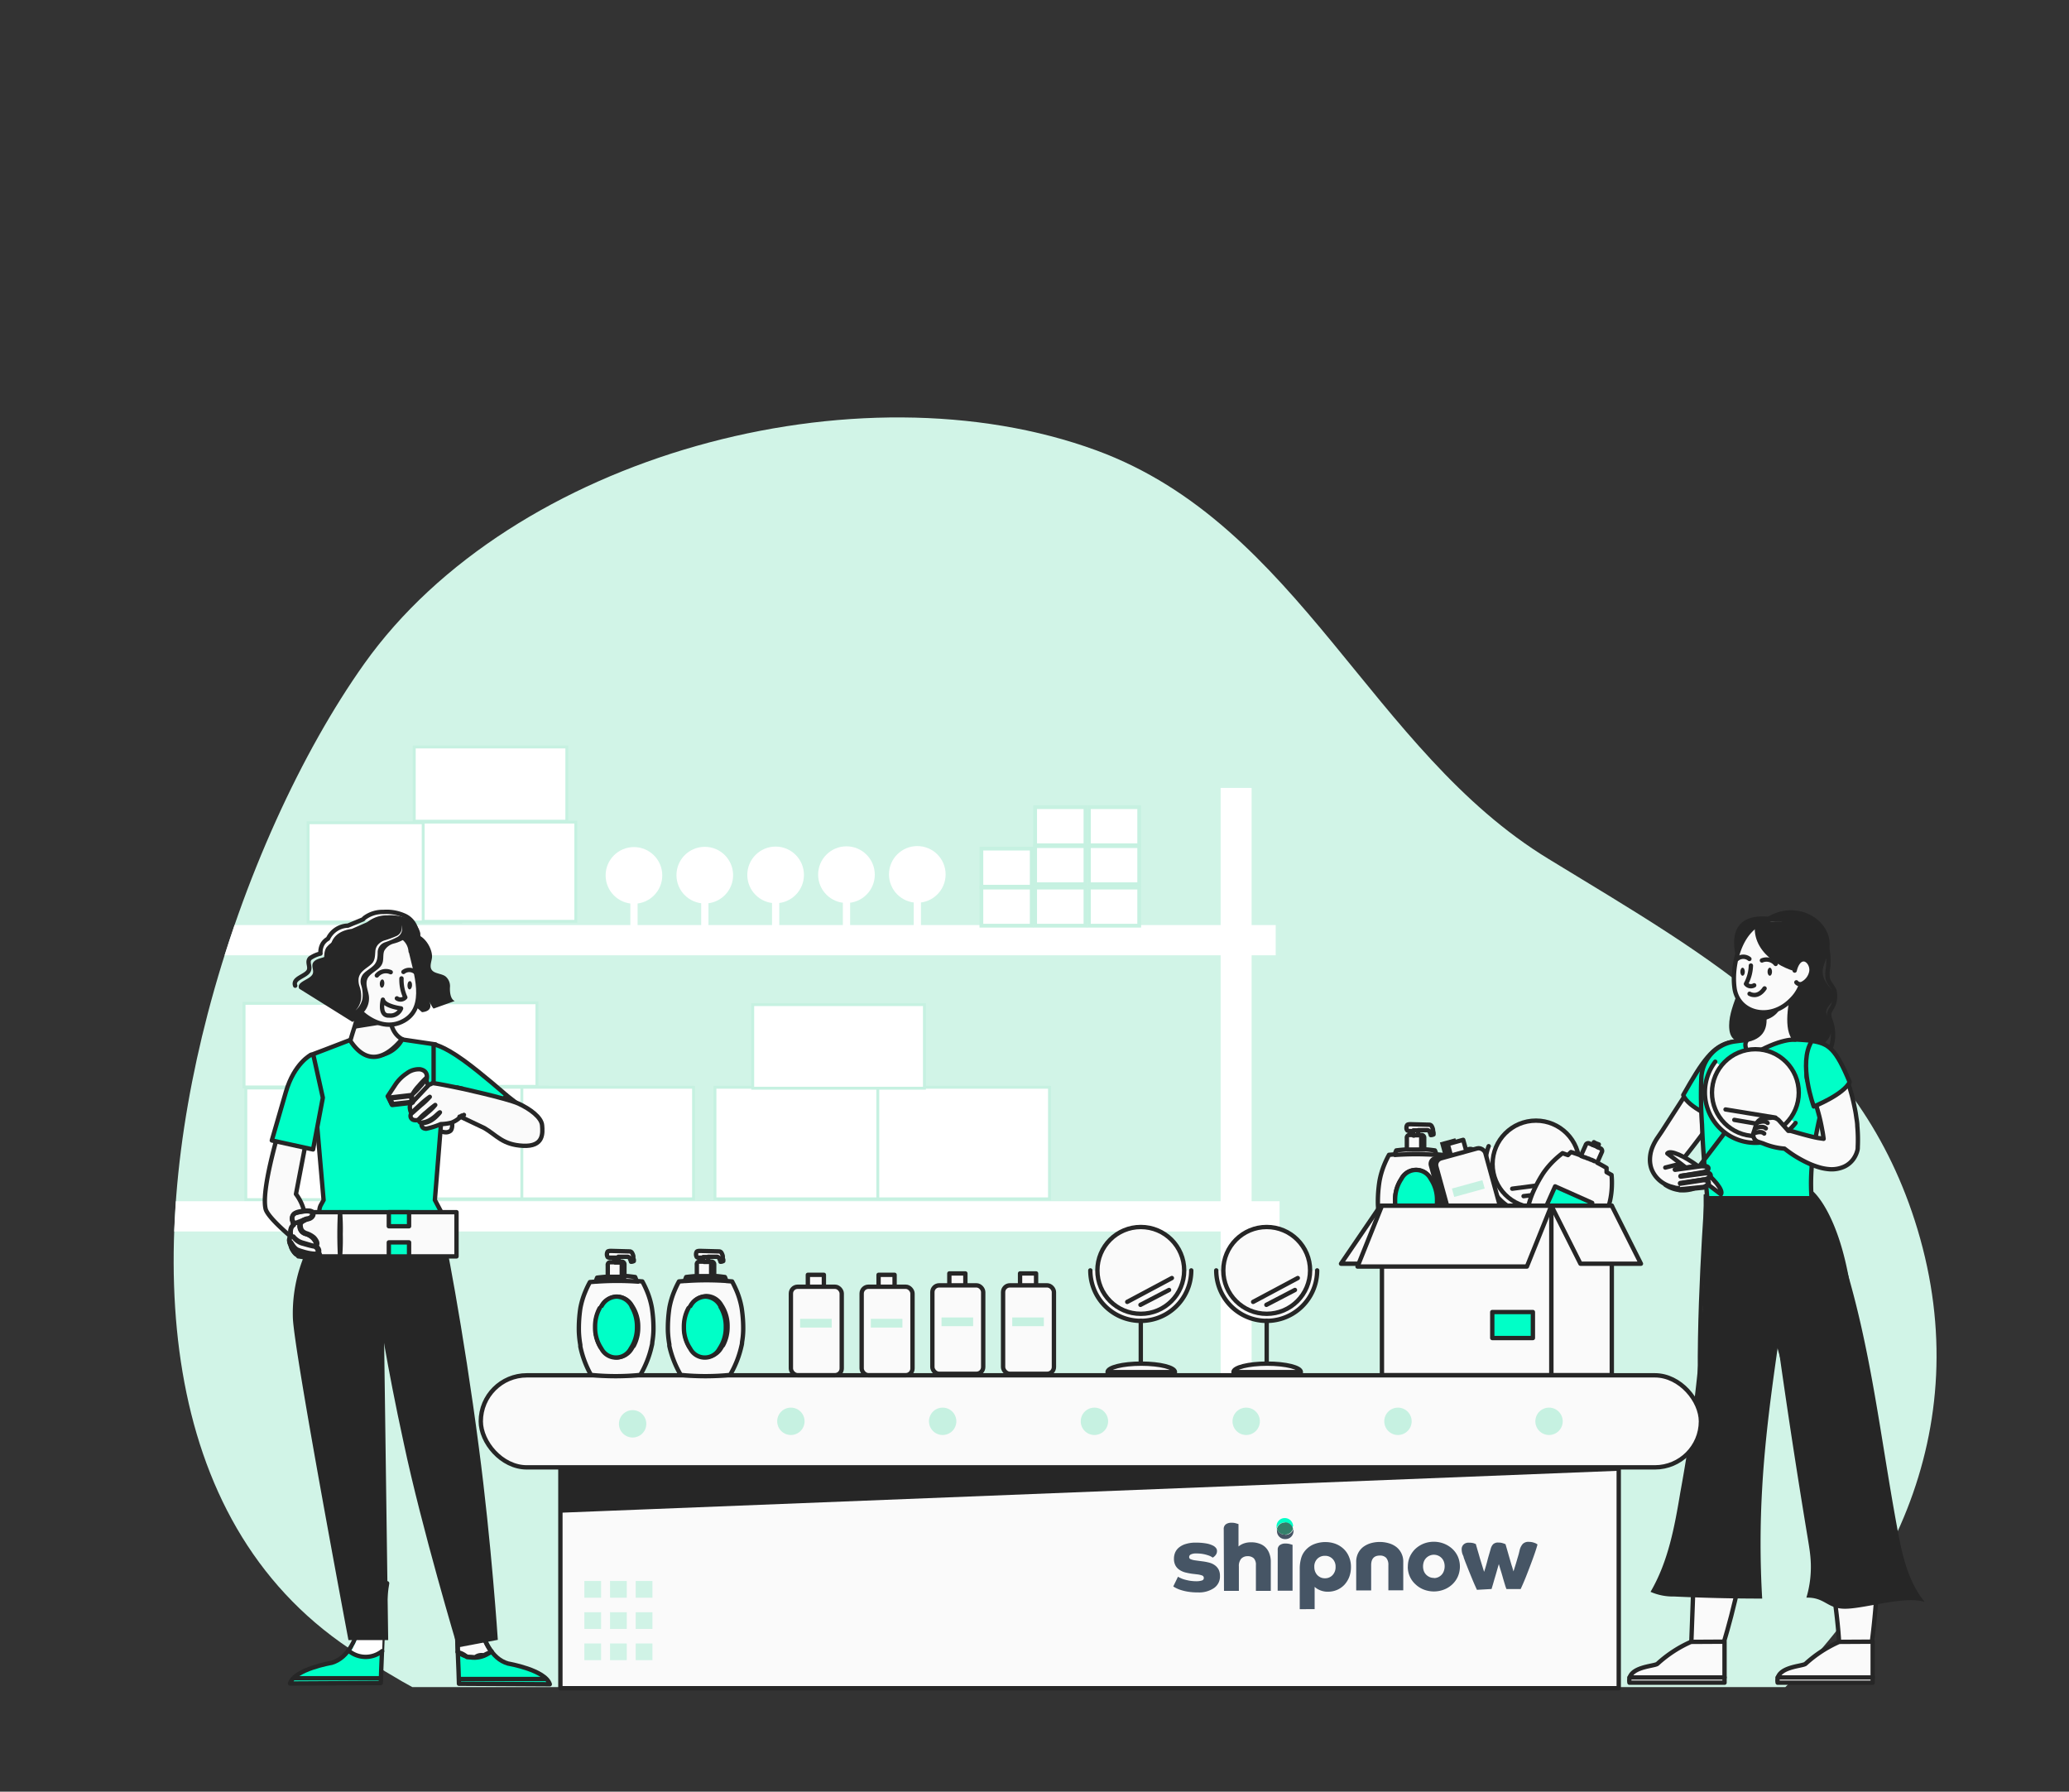 <?xml version="1.0" encoding="UTF-8"?> <svg xmlns="http://www.w3.org/2000/svg" xmlns:xlink="http://www.w3.org/1999/xlink" width="328" height="284" viewBox="0 0 328 284"><rect x="0" y="0" width="328" height="284" fill="#333333" stroke="none"/><defs><clipPath id="clip-path"><rect x="15.69" y="23.38" width="299.88" height="244.04" transform="translate(331.27 290.8) rotate(-180)" fill="none"></rect></clipPath></defs><g id="Capa_4" data-name="Capa 4"><g clip-path="url(#clip-path)"><g id="freepik--background-simple--inject-13"><path d="M32.91,160.75c5.63-21.57,15-41.69,24.8-55.49C81.26,72.1,136,57.51,173.84,71.4c32.23,11.86,43.48,47.62,71.67,64.76,25.9,15.82,49.41,28.63,58.47,58.69,19.13,63.5-56.54,114.11-113.07,98-17.85-5.08-32.93-15.77-52-15.81-38.63-.14-52.23,5.16-83.48-15.7C24.66,240.76,23.06,198.52,32.91,160.75Z" fill="#d1f4e7"></path></g><rect x="48.84" y="130.41" width="24.19" height="15.73" fill="#fff" stroke="#c6f1e1" stroke-miterlimit="10" stroke-width="0.46"></rect><rect x="67.09" y="130.31" width="24.19" height="15.73" fill="#fff" stroke="#c6f1e1" stroke-miterlimit="10" stroke-width="0.46"></rect><rect x="65.67" y="118.4" width="24.19" height="11.77" fill="#fff" stroke="#c6f1e1" stroke-miterlimit="10" stroke-width="0.46"></rect><rect x="38.97" y="172.46" width="27.22" height="17.69" fill="#fff" stroke="#c6f1e1" stroke-miterlimit="10" stroke-width="0.46"></rect><rect x="59.49" y="172.34" width="27.22" height="17.69" fill="#fff" stroke="#c6f1e1" stroke-miterlimit="10" stroke-width="0.46"></rect><rect x="82.73" y="172.34" width="27.22" height="17.69" fill="#fff" stroke="#c6f1e1" stroke-miterlimit="10" stroke-width="0.46"></rect><rect x="113.34" y="172.34" width="27.22" height="17.69" fill="#fff" stroke="#c6f1e1" stroke-miterlimit="10" stroke-width="0.46"></rect><rect x="139.16" y="172.34" width="27.22" height="17.69" fill="#fff" stroke="#c6f1e1" stroke-miterlimit="10" stroke-width="0.46"></rect><rect x="38.69" y="159.04" width="27.22" height="13.25" fill="#fff" stroke="#c6f1e1" stroke-miterlimit="10" stroke-width="0.46"></rect><rect x="57.9" y="158.95" width="27.22" height="13.25" fill="#fff" stroke="#c6f1e1" stroke-miterlimit="10" stroke-width="0.46"></rect><rect x="119.33" y="159.24" width="27.22" height="13.25" fill="#fff" stroke="#c6f1e1" stroke-miterlimit="10" stroke-width="0.46"></rect><rect x="193.51" y="124.89" width="4.91" height="142.76" fill="#fff"></rect><polygon points="202.24 151.42 35.61 151.42 36.33 149.19 37.19 146.63 202.24 146.63 202.24 151.42" fill="#fff"></polygon><polygon points="202.85 195.2 27.62 195.2 27.75 192.74 27.88 190.41 202.85 190.41 202.85 195.2" fill="#fff"></polygon><rect x="155.58" y="140.69" width="7.98" height="6.04" fill="#fff" stroke="#c6f1e1" stroke-miterlimit="10" stroke-width="0.6"></rect><rect x="164.1" y="140.69" width="7.98" height="6.04" fill="#fff" stroke="#c6f1e1" stroke-miterlimit="10" stroke-width="0.6"></rect><rect x="172.62" y="140.69" width="7.98" height="6.04" fill="#fff" stroke="#c6f1e1" stroke-miterlimit="10" stroke-width="0.6"></rect><rect x="155.58" y="134.51" width="7.98" height="6.04" fill="#fff" stroke="#c6f1e1" stroke-miterlimit="10" stroke-width="0.6"></rect><rect x="164.1" y="134.12" width="7.98" height="6.04" fill="#fff" stroke="#c6f1e1" stroke-miterlimit="10" stroke-width="0.6"></rect><rect x="172.62" y="134.12" width="7.98" height="6.04" fill="#fff" stroke="#c6f1e1" stroke-miterlimit="10" stroke-width="0.6"></rect><rect x="164.1" y="127.94" width="7.98" height="6.04" fill="#fff" stroke="#c6f1e1" stroke-miterlimit="10" stroke-width="0.6"></rect><rect x="172.62" y="127.94" width="7.98" height="6.04" fill="#fff" stroke="#c6f1e1" stroke-miterlimit="10" stroke-width="0.6"></rect><circle cx="100.5" cy="138.76" r="4.49" fill="#fff"></circle><rect x="99.93" y="141.97" width="1.15" height="6.55" fill="#fff"></rect><circle cx="111.73" cy="138.72" r="4.49" fill="#fff"></circle><rect x="111.16" y="141.93" width="1.15" height="6.55" fill="#fff"></rect><circle cx="122.96" cy="138.68" r="4.49" fill="#fff"></circle><rect x="122.39" y="141.89" width="1.15" height="6.55" fill="#fff"></rect><circle cx="134.19" cy="138.64" r="4.49" fill="#fff"></circle><rect x="133.62" y="141.85" width="1.15" height="6.55" fill="#fff"></rect><circle cx="145.42" cy="138.6" r="4.49" fill="#fff"></circle><rect x="144.85" y="141.81" width="1.15" height="6.55" fill="#fff"></rect><g id="freepik--background-simple--inject-13-2" data-name="freepik--background-simple--inject-13"><path d="M32.64,160.75c5.63-21.57,15-41.68,24.79-55.48C81,72.11,135.71,57.52,173.56,71.41c32.24,11.86,43.49,47.62,71.67,64.76,25.91,15.82,49.41,28.62,58.47,58.69,19.14,63.49-56.54,114.11-113.06,98-17.85-5.09-32.94-15.78-52-15.81-38.62-.14-52.22,5.16-83.47-15.7C24.38,240.77,22.79,198.53,32.64,160.75Z" fill="none"></path></g></g><path d="M275.79,153.51c-1.41-3.62-1.87-8.73,4.49-8.22h0c5.35-3.07,11.17,1.43,9.48,6-.75,2-1.55,3.18.44,5.36s-1.64,2.62-.44,4.5c1.91,3-1,6.45-6.6,4.74-3.6-1.09-8.59.89-9-2.66S276.81,156.15,275.79,153.51Z" fill="#262626"></path><path d="M286.73,145.87a5.93,5.93,0,0,1,2.67,3.35,10.42,10.42,0,0,1,.39,4.3,4.28,4.28,0,0,0,0,1.71c.21.63.72,1.11,1,1.73a3.63,3.63,0,0,1-.51,3,2.14,2.14,0,0,0-.3.74,2.26,2.26,0,0,0,.2,1,6.58,6.58,0,0,1,.3,3.54,4.35,4.35,0,0,1-2,2.88" fill="none" stroke="#262626" stroke-linecap="round" stroke-linejoin="round" stroke-width="0.69"></path><path d="M270.63,189.09s-1.62,20.77-1,34C269,235.43,268,263.79,268,263.79c.07.63,3.55.38,4.16,0,0,0,7.51-20.65,5.6-40.74,8.25-21,7.33-34,7.33-34Z" fill="#fafafa" stroke="#262626" stroke-linecap="round" stroke-linejoin="round" stroke-width="0.69"></path><path d="M275,189.09s7.06,23.45,9.92,35c3,12.09,7.13,31.71,6.66,39.74a8.67,8.67,0,0,0,4.66,0s4.74-27.57-2.52-39.2c1.64-28.64-6.48-35.49-6.48-35.49Z" fill="#fafafa" stroke="#262626" stroke-linecap="round" stroke-linejoin="round" stroke-width="0.69"></path><path d="M268.07,260.25a19.61,19.61,0,0,0-5.31,3.47c-.45.43-4.88.43-4.44,3h15.07v-6.5Z" fill="#fafafa" stroke="#262626" stroke-linecap="round" stroke-linejoin="round" stroke-width="0.69"></path><line x1="258.32" y1="265.89" x2="273.39" y2="265.89" fill="#00ffc7" stroke="#262626" stroke-linecap="round" stroke-linejoin="round" stroke-width="0.69"></line><path d="M291.56,260.25a19.59,19.59,0,0,0-5.32,3.47c-.44.43-4.87.43-4.43,3h15.07v-6.5Z" fill="#fafafa" stroke="#262626" stroke-linecap="round" stroke-linejoin="round" stroke-width="0.69"></path><line x1="281.81" y1="265.89" x2="296.88" y2="265.89" fill="#00ffc7" stroke="#262626" stroke-linecap="round" stroke-linejoin="round" stroke-width="0.69"></line><path d="M270.08,189.37l0,6.28c0,4.93,0,9.87-.34,14.8a243.67,243.67,0,0,1-3.35,26.06c-.91,5.45-1.91,11-4.73,15.81a8.83,8.83,0,0,0,3.76.74q7,.33,13.94.33a150.59,150.59,0,0,1,0-17.52c.62-11,2.44-21.88,4-32.78a124.12,124.12,0,0,0,1.38-13.3l-14.59-.5" fill="#262626"></path><path d="M286.78,188.57c3.07,3,4.43,7.7,5.59,11.48,4.27,13.93,5.69,27.41,8.32,41.73.78,4.27,1.66,8.75,4.44,12.14-3.12-1-9.2,1-12.48,1.08-3,.07-3.28-1.83-6.28-1.76a17,17,0,0,0,.67-6c-.07-1.12-.26-2.22-.44-3.33q-3.78-22.74-6.71-45.62c-.19-1.52-.36-3.18.46-4.5a7,7,0,0,1,2-1.89c1.87-1.33,2.54-2,4.41-3.32" fill="#262626"></path><path d="M270.06,169.09l-2.65,4.11-2.65,4.11-1.33,2.06-.68,1a8.33,8.33,0,0,0-.79,1.47,5.34,5.34,0,0,0-.39,2.16,4.44,4.44,0,0,0,.21,1.19,4.34,4.34,0,0,0,.5,1,4.59,4.59,0,0,0,1.46,1.38,4.42,4.42,0,0,0,.79.38,2.59,2.59,0,0,0,.42.14l.47.13a1.47,1.47,0,0,0,1.88-.81,1.41,1.41,0,0,0-.69-1.78,1,1,0,0,0-.09-.17c0-.06-.09-.12-.13-.19a2.64,2.64,0,0,1-.2-.37.84.84,0,0,1-.1-.56.26.26,0,0,1,.19-.16c.08,0,.15-.09.27-.2a4.08,4.08,0,0,0,.56-.62l.79-1q.78-1,1.53-2c.51-.67,1-1.35,1.49-2l1.44-2.06c.95-1.4,1.86-2.78,2.73-4.27a2.84,2.84,0,0,0-1.33-3.85,3,3,0,0,0-3.68.88Z" fill="#fafafa" stroke="#262626" stroke-linecap="round" stroke-linejoin="round" stroke-width="0.69"></path><path d="M274.53,165.17c-3,.56-4.67,3.1-7.68,8.4.69,2,5.46,3.87,5.46,3.87S279.58,169,274.53,165.17Z" fill="#00ffc7" stroke="#262626" stroke-linecap="round" stroke-linejoin="round" stroke-width="0.69"></path><path d="M269.71,170.84a68,68,0,0,0,.11,7.42c.12,3.22.35,6.39.84,11.67h16.53c-.33-4.57.21-9.78,3.19-20.05a3.77,3.77,0,0,0-2.48-4.76,4,4,0,0,0-.83-.17c-.65-.07-1.35-.12-2.06-.16a55.51,55.51,0,0,0-7.52,0c-.82.08-1.68.18-2.48.29A6.13,6.13,0,0,0,269.71,170.84Z" fill="#00ffc7" stroke="#262626" stroke-linecap="round" stroke-linejoin="round" stroke-width="0.69"></path><path d="M284.48,156.51c-.66,2.37-1.46,6.71.11,8.29,0,0-2.29-.34-7.16,2.61-1.4-2-.36-2.61-.36-2.61,2.75-.63,2.83-2.59,2.52-4.43Z" fill="#fafafa" stroke="#262626" stroke-linecap="round" stroke-linejoin="round" stroke-width="0.69"></path><path d="M284.65,178a8,8,0,1,1-12.73-9.71" fill="#fafafa" stroke="#262626" stroke-linecap="round" stroke-linejoin="round" stroke-width="0.69"></path><circle cx="278.28" cy="173.19" r="6.88" fill="#fafafa" stroke="#262626" stroke-linecap="round" stroke-linejoin="round" stroke-width="0.69"></circle><line x1="273.43" y1="179.56" x2="269.33" y2="184.94" fill="#fafafa" stroke="#262626" stroke-linecap="round" stroke-linejoin="round" stroke-width="0.69"></line><path d="M269.39,185c-2.35-1.79-4.62-2.77-5.07-2.17l8.5,6.48C273.27,188.71,271.73,186.78,269.39,185Z" fill="#fafafa" stroke="#262626" stroke-linecap="round" stroke-linejoin="round" stroke-width="0.69"></path><line x1="273.55" y1="175.86" x2="281.47" y2="177.15" fill="#fafafa" stroke="#262626" stroke-linecap="round" stroke-linejoin="round" stroke-width="0.69"></line><line x1="274.94" y1="177.51" x2="279.97" y2="178.37" fill="#fafafa" stroke="#262626" stroke-linecap="round" stroke-linejoin="round" stroke-width="0.69"></line><path d="M282.47,158.1l-2.9,2.28a7.18,7.18,0,0,1,.13,1.31,3.71,3.71,0,0,0,2.74-2.31A3.45,3.45,0,0,0,282.47,158.1Z" fill="#262626"></path><path d="M286.55,151.75c-.74,3.83-1,5.46-3.2,7.29-3.36,2.76-8,1.3-8.4-2.6-.42-3.51.87-9.17,4.9-10.43a5.11,5.11,0,0,1,6.51,3A4.86,4.86,0,0,1,286.55,151.75Z" fill="#fafafa" stroke="#262626" stroke-linecap="round" stroke-linejoin="round" stroke-width="0.69"></path><path d="M278.19,146.75c4.28-2.06,12.72.5,11,5.09l-3.42,2.33C283.65,154.08,277.87,151.62,278.19,146.75Z" fill="#262626"></path><path d="M278.77,181l.73.24a10.73,10.73,0,0,0,3.4.83c.53.41,1.07.8,1.64,1.16a19.81,19.81,0,0,0,2.36,1.26,13.9,13.9,0,0,0,1.36.5,7.78,7.78,0,0,0,1.65.33,4.82,4.82,0,0,0,2.43-.39,3.7,3.7,0,0,0,1.4-1.11,4.09,4.09,0,0,0,.72-1.5,1.58,1.58,0,0,0,.05-.38v-.16a24.06,24.06,0,0,0-.07-3.29c0-.55-.12-1.08-.19-1.62s-.18-1.07-.29-1.59a30.22,30.22,0,0,0-.81-3.11c-.17-.51-.34-1-.54-1.53-.1-.25-.19-.5-.3-.75l-.36-.81a3,3,0,0,0-4-1.18,2.84,2.84,0,0,0-1.42,3.4l.08.16.22.56.24.63c.15.41.31.85.46,1.28.29.87.54,1.74.78,2.62s.42,1.75.58,2.63c.09.44.15.89.21,1.33l-.82-.12c-.7-.12-1.43-.31-2.18-.51s-1.51-.43-2.24-.63l-.08,0-.28,0h0l-1.43-1.6a1.44,1.44,0,0,0-1.22-.48l-1.23.12a1.38,1.38,0,0,0-1.19.9l-.46,1.42v0A1.17,1.17,0,0,0,278.77,181Z" fill="#fafafa" stroke="#262626" stroke-linecap="round" stroke-linejoin="round" stroke-width="0.69"></path><path d="M287.23,165c2.69.41,3.78,1.21,6,6.52-1,2-5.69,3.87-5.69,3.87S285,168.5,287.23,165Z" fill="#00ffc7" stroke="#262626" stroke-linecap="round" stroke-linejoin="round" stroke-width="0.69"></path><path d="M277.57,153.05a6.48,6.48,0,0,1-.78,2.9,1,1,0,0,0,1.3.23" fill="none" stroke="#262626" stroke-linecap="round" stroke-linejoin="round" stroke-width="0.69"></path><path d="M276.25,153.39c-.2,0-.35.29-.35.64s.15.63.35.63.36-.28.36-.63S276.45,153.39,276.25,153.39Z" fill="#262626"></path><path d="M280.57,153.39c-.2,0-.36.29-.36.64s.16.63.36.63.35-.28.35-.63S280.76,153.39,280.57,153.39Z" fill="#262626"></path><path d="M279.74,156.67c-1.12,1.66-2.38.85-2.38.85" fill="none" stroke="#262626" stroke-linecap="round" stroke-linejoin="round" stroke-width="0.69"></path><path d="M281.5,152.79a1.87,1.87,0,0,0-2.18-.55" fill="none" stroke="#262626" stroke-linecap="round" stroke-linejoin="round" stroke-width="0.69"></path><path d="M275.4,152a1.52,1.52,0,0,1,1.93,0" fill="none" stroke="#262626" stroke-linecap="round" stroke-linejoin="round" stroke-width="0.69"></path><path d="M284.51,153.84c.19-.87.69-1.82,1.46-1.78s1.42,1.16,1.15,2.13a2.68,2.68,0,0,1-1.34,1.71.77.77,0,0,1-1-.19" fill="#fafafa" stroke="#262626" stroke-linecap="round" stroke-linejoin="round" stroke-width="0.69"></path><path d="M278.54,178s1.12-.54,1.68,0" fill="#fafafa" stroke="#262626" stroke-linecap="round" stroke-linejoin="round" stroke-width="0.69"></path><path d="M278.26,178.86s1.12-.54,1.68,0" fill="#fafafa" stroke="#262626" stroke-linecap="round" stroke-linejoin="round" stroke-width="0.69"></path><path d="M278,179.68s1.12-.54,1.68,0" fill="#fafafa" stroke="#262626" stroke-linecap="round" stroke-linejoin="round" stroke-width="0.69"></path><path d="M264,187.8a5.1,5.1,0,0,0,3.91.76c2.52-.38,1.69-3.79,1.69-3.79l-2.92.37-.31-.67-2.37.6" fill="none" stroke="#262626" stroke-linecap="round" stroke-linejoin="round" stroke-width="0.69"></path><path d="M266.63,186.41l3.41-.58c.48-.1.82-.42.75-.72s-1-.35-1.43-.25l-3.81.52" fill="#fafafa" stroke="#262626" stroke-linecap="round" stroke-linejoin="round" stroke-width="0.78"></path><path d="M266.57,187.63l3.73-.64c.53-.11.9-.44.83-.75s-.65-.38-1.18-.27l-3.49.47" fill="#fafafa" stroke="#262626" stroke-linecap="round" stroke-linejoin="round" stroke-width="0.82"></path><path d="M266.27,188.57l3.74-.37c.5-.11.9-.49.83-.79s-.53-.46-1-.36l-3.46.52" fill="#fafafa" stroke="#262626" stroke-linecap="round" stroke-linejoin="round" stroke-width="0.8"></path><path d="M288.47,147.38h0" fill="none" stroke="#262626" stroke-linecap="round" stroke-linejoin="round" stroke-width="0.69"></path><path d="M57.78,251S58,262,52.58,263.57c0,0-5.92,1-6.6,3.28l14.39-.08s.33-12.27,1-15.81Z" fill="#00ffc7" stroke="#262626" stroke-linecap="round" stroke-linejoin="round" stroke-width="0.69"></path><path d="M57.78,251a27,27,0,0,1-1,7.54,4.43,4.43,0,0,1-.69,2.36,3.9,3.9,0,0,1-.58,1l.46.37a3.84,3.84,0,0,1,1.68.61,3.9,3.9,0,0,1,.8-.17,3.78,3.78,0,0,1,2.14-.73A105.62,105.62,0,0,1,61.39,251Z" fill="#fff"></path><line x1="60.34" y1="266.02" x2="46.69" y2="266.02" fill="none" stroke="#262626" stroke-linecap="round" stroke-linejoin="round" stroke-width="0.69"></line><path d="M60.58,261.72a4.2,4.2,0,0,1-5.36-.11" fill="none" stroke="#262626" stroke-linecap="round" stroke-linejoin="round" stroke-width="0.69"></path><path d="M77.91,261.81a4.19,4.19,0,0,1-5.35.11v-.11c.13,2.88.19,5.16.19,5.16l14.4.08c-.69-2.25-6.61-3.28-6.61-3.28a5.11,5.11,0,0,1-2.81-2.16" fill="#00ffc7"></path><path d="M75.35,251.08H71.74a102.66,102.66,0,0,1,.84,10.82,3,3,0,0,1,1.46.76,1.73,1.73,0,0,1,.32,0,1.87,1.87,0,0,1,.42,0h0a1.88,1.88,0,0,1,.49.06l.19-.12a1.67,1.67,0,0,1,1.2-.22l.07,0a3.2,3.2,0,0,1,1.23-.48C75.2,258.29,75.35,251.08,75.35,251.08Z" fill="#fafafa" stroke="#262626" stroke-linecap="round" stroke-linejoin="round" stroke-width="0.69"></path><path d="M75.35,251.08s-.23,11.07,5.2,12.61c0,0,5.92,1,6.61,3.28l-14.4-.08s-.33-12.27-1-15.81Z" fill="none" stroke="#262626" stroke-linecap="round" stroke-linejoin="round" stroke-width="0.69"></path><line x1="72.79" y1="266.14" x2="86.45" y2="266.14" fill="none" stroke="#262626" stroke-linecap="round" stroke-linejoin="round" stroke-width="0.69"></line><path d="M72.56,261.84a4.19,4.19,0,0,0,5.35-.11" fill="none" stroke="#262626" stroke-linecap="round" stroke-linejoin="round" stroke-width="0.69"></path><polygon points="80.27 173.59 84.66 177.02 81.62 179.22 78.57 176.4 80.27 173.59" fill="#fafafa" stroke="#262626" stroke-linecap="round" stroke-linejoin="round" stroke-width="0.69"></polygon><path d="M66.26,175.4s2.06,2.31,2.9,3.35a2,2,0,0,0,1.56.73,1.14,1.14,0,0,0,.71-.25.8.8,0,0,0,.18-.34,1.75,1.75,0,0,0-.4-1.72l-2.44-2.6Z" fill="#fafafa" stroke="#262626" stroke-linecap="round" stroke-linejoin="round" stroke-width="0.69"></path><path d="M44.84,177c-.05.43-3.51,11.15-2.74,14.6.34,1.47,4.6,4.91,4.6,4.91l1.37.92c.31-1.43.9-2.48.84-3.65,0,0-.26-.09-.69-1.76a7.41,7.41,0,0,0-1.3-2.75l2-10.43Z" fill="#fafafa" stroke="#262626" stroke-linecap="round" stroke-linejoin="round" stroke-width="0.69"></path><path d="M51.41,166.42l4.19-1.61h0a4.42,4.42,0,0,0,4,2.49,4.76,4.76,0,0,0,4.17-2.58l.28.09,5,.74,1.26,7.66-1.37,17,1.06,2,.38,2.13-19.5-.83-.22-1.23a2,2,0,0,1,.23-1.32l.41-.74-2-23Z" fill="#00ffc7" stroke="#262626" stroke-linecap="round" stroke-linejoin="round" stroke-width="0.69"></path><path d="M49.7,167.33l-.39-.14s-2.66,1.31-4,5.93-2.22,7.65-2.22,7.65l6.54,1.43L51.18,174Z" fill="#00ffc7" stroke="#262626" stroke-linecap="round" stroke-linejoin="round" stroke-width="0.69"></path><path d="M70,194c.27.2,3.53,17.05,5.92,35.47,2,15.15,3,30.46,3,30.46l-6.39,1.21S66.86,242.25,64,228.72C61.27,216.24,60,207.51,60,207.51l.18-9.09Z" fill="#262626"></path><path d="M51.19,193.84a23.89,23.89,0,0,0-4.76,15.07c.19,5.39,8.81,51.06,8.81,51.06l6.3,0-.68-50,.9-11.75Z" fill="#262626"></path><path d="M68.74,165.55s1.38.09,4.79,2.55c2.92,2.12,6.74,5.49,6.74,5.49l-2.85,4.74h0l-8.68-6.22Z" fill="#00ffc7" stroke="#262626" stroke-linecap="round" stroke-linejoin="round" stroke-width="0.69"></path><path d="M72.46,172.38s7.92,1.71,9.76,2.56,3.62,2.18,3.72,3.43.27,3.4-3,3.25-4.2-1.68-6.17-2.82l-4.34-2.06Z" fill="#fafafa" stroke="#262626" stroke-linecap="round" stroke-linejoin="round" stroke-width="0.69"></path><path d="M73.3,172.57s-4.64-1-4.8-.86-.4.19-.6.27-2.12,2.3-2.53,2.68a1.08,1.08,0,0,0-.39,1,2.34,2.34,0,0,0,.18.69l.06.14a.65.65,0,0,0,.11.91.59.59,0,0,0,.17.1,1.34,1.34,0,0,0,.84,0,.76.76,0,0,0,.55.56.47.47,0,0,0,0,.46c.12.28.26.34.64.4a11.71,11.71,0,0,0,2.35-.74,7.57,7.57,0,0,0,1.71-.23,4.26,4.26,0,0,0,1.62-1.12" fill="#fafafa" stroke="#262626" stroke-linecap="round" stroke-linejoin="round" stroke-width="0.69"></path><path d="M68.13,173.86a12,12,0,0,1-1.42,1.34l-1,.89a3.16,3.16,0,0,1-.45.37,1.61,1.61,0,0,1,.38-.44c.25-.25.61-.57,1-.93A12.67,12.67,0,0,1,68.13,173.86Z" fill="#fafafa" stroke="#262626" stroke-linecap="round" stroke-linejoin="round" stroke-width="0.69"></path><path d="M69,175.15a8,8,0,0,1-1.25,1.22,12.25,12.25,0,0,1-1.38,1.09,9,9,0,0,1,1.27-1.2A14.33,14.33,0,0,1,69,175.15Z" fill="#fafafa" stroke="#262626" stroke-linecap="round" stroke-linejoin="round" stroke-width="0.69"></path><path d="M69.74,176.32a2.43,2.43,0,0,1-.33.38,4.79,4.79,0,0,1-.93.81,3.1,3.1,0,0,1-1.14.47,1.1,1.1,0,0,1-.51,0,3.88,3.88,0,0,1,.49-.11,3.63,3.63,0,0,0,1.08-.49,6.11,6.11,0,0,0,.93-.75C69.57,176.42,69.72,176.3,69.74,176.32Z" fill="#fafafa" stroke="#262626" stroke-linecap="round" stroke-linejoin="round" stroke-width="0.69"></path><path d="M72.85,177s.33.2.7-.28" fill="#fafafa" stroke="#262626" stroke-linecap="round" stroke-linejoin="round" stroke-width="0.69"></path><path d="M67.88,172.07l-.29-.77s.56-1.54-1-1.81a3.16,3.16,0,0,0-2.11.65,6.41,6.41,0,0,0-1.89,1.92l-1.13,1.71.55,1.08,3.49-.26Z" fill="#fafafa" stroke="#262626" stroke-linecap="round" stroke-linejoin="round" stroke-width="0.69"></path><polygon points="62.19 175.08 61.77 174.05 65.21 173.65 65.37 174.72 62.19 175.08" fill="#fafafa" stroke="#262626" stroke-linecap="round" stroke-linejoin="round" stroke-width="0.84"></polygon><path d="M67.57,170.87a5.73,5.73,0,0,1-1,1.37,10.19,10.19,0,0,1-1.17,1.2,6.83,6.83,0,0,1,1-1.34A14.82,14.82,0,0,1,67.57,170.87Z" fill="#fafafa" stroke="#262626" stroke-linecap="round" stroke-linejoin="round" stroke-width="0.69"></path><rect x="47.29" y="192.14" width="25.08" height="7.01" fill="#fafafa" stroke="#262626" stroke-linecap="round" stroke-linejoin="round" stroke-width="0.69"></rect><path d="M53.91,199.15a68.3,68.3,0,0,1,0-7,34,34,0,0,1,.09,3.5A34.28,34.28,0,0,1,53.91,199.15Z" fill="#fafafa" stroke="#262626" stroke-linecap="round" stroke-linejoin="round" stroke-width="0.69"></path><rect x="61.64" y="192.14" width="3.21" height="2.23" fill="#00ffc7" stroke="#262626" stroke-linecap="round" stroke-linejoin="round" stroke-width="0.69"></rect><rect x="61.64" y="196.93" width="3.21" height="2.23" fill="#00ffc7" stroke="#262626" stroke-linecap="round" stroke-linejoin="round" stroke-width="0.69"></rect><path d="M46.32,193.43a.91.91,0,0,1,.73-1.19c.68-.19,2.77-.59,2.45.39a1,1,0,0,1-.83.62,2,2,0,0,0-.91.45.71.71,0,0,0-.28.57,1.29,1.29,0,0,0,.92,1.32A2.48,2.48,0,0,1,50,196.84c.25.52-.07.74-.07.74s.56.43.47.83a.67.67,0,0,0,.1.46h0a.44.44,0,0,1-.2.59l-.13,0h0s-2.78-.1-3.4-.81a2.82,2.82,0,0,1-.72-1.35s-.51-.86.07-1.37c-.22-1,0-1.49.39-1.78Z" fill="#fafafa" stroke="#262626" stroke-linecap="round" stroke-linejoin="round" stroke-width="0.69"></path><path d="M46.32,193.43l.06.19.15.59v0h0a1.12,1.12,0,0,0-.42.68,2.75,2.75,0,0,0,.06,1.07v0l0,0a.73.73,0,0,0-.25.59,1.49,1.49,0,0,0,.2.71h0a2.68,2.68,0,0,0,.46,1,1.73,1.73,0,0,0,.38.43,2.31,2.31,0,0,0,.55.26,11,11,0,0,0,2.68.41h0a.41.41,0,0,0,.34-.3.31.31,0,0,0,0-.23,1,1,0,0,1-.11-.3.76.76,0,0,1,0-.3.53.53,0,0,0-.08-.25,1.39,1.39,0,0,0-.37-.43l-.08-.06.08-.06a.23.23,0,0,0,.07-.07.59.59,0,0,0,0-.59,2.29,2.29,0,0,0-.38-.54,3.07,3.07,0,0,0-1.13-.63,1.86,1.86,0,0,1-.58-.29,1.09,1.09,0,0,1-.36-.55,2.16,2.16,0,0,1-.09-.62.76.76,0,0,1,.31-.55h0a2,2,0,0,1,.64-.39,1.87,1.87,0,0,1,.34-.08,1,1,0,0,0,.3-.09.82.82,0,0,0,.42-.44.5.5,0,0,0,0-.27.32.32,0,0,0-.15-.21,1.18,1.18,0,0,0-.53-.12,2.44,2.44,0,0,0-.54,0,7.36,7.36,0,0,0-.94.15,1.76,1.76,0,0,0-.7.27.82.82,0,0,0-.3.47,1.24,1.24,0,0,0,0,.47.28.28,0,0,1,0-.12,1.09,1.09,0,0,1,0-.36.87.87,0,0,1,.3-.51,1.84,1.84,0,0,1,.72-.3,7.55,7.55,0,0,1,.95-.17,3.37,3.37,0,0,1,.55,0,1.19,1.19,0,0,1,.59.13.4.4,0,0,1,.2.28.6.6,0,0,1,0,.35,1,1,0,0,1-.47.49,1.1,1.1,0,0,1-.35.11,1.4,1.4,0,0,0-.34.08,2.39,2.39,0,0,0-.59.36h0a.67.67,0,0,0-.26.45,2.8,2.8,0,0,0,.09.58,1,1,0,0,0,.32.48,1.71,1.71,0,0,0,.55.29,3.44,3.44,0,0,1,1.18.66,2.43,2.43,0,0,1,.41.58.73.73,0,0,1,0,.73.32.32,0,0,1-.11.12v-.12a1.62,1.62,0,0,1,.42.48.8.8,0,0,1,.09.31.66.66,0,0,0,0,.28,1.14,1.14,0,0,0,.09.26.4.4,0,0,1,0,.34.54.54,0,0,1-.46.41h0c-.48,0-1-.07-1.4-.14a7.27,7.27,0,0,1-1.31-.28,2.62,2.62,0,0,1-.58-.29,1.85,1.85,0,0,1-.41-.47,2.7,2.7,0,0,1-.47-1v0a1.7,1.7,0,0,1-.21-.77.88.88,0,0,1,.29-.65v0a2.72,2.72,0,0,1,0-1.1,1.1,1.1,0,0,1,.46-.69v0l-.14-.59A.82.82,0,0,1,46.32,193.43Z" fill="#fafafa" stroke="#262626" stroke-linecap="round" stroke-linejoin="round" stroke-width="0.69"></path><path d="M50,197.58a1.82,1.82,0,0,1-.57-.07c-.35-.07-.83-.21-1.35-.36a2.49,2.49,0,0,1-1.23-.67,1,1,0,0,1-.33-.48,3.08,3.08,0,0,0,.9.75,3.38,3.38,0,0,0,.69.26l1.32.39A2.7,2.7,0,0,1,50,197.58Z" fill="#fafafa" stroke="#262626" stroke-linecap="round" stroke-linejoin="round" stroke-width="0.69"></path><path d="M50.37,198.73a2,2,0,0,1-.72.1,6.31,6.31,0,0,1-1.72-.33l-.47-.14a2.25,2.25,0,0,1-.45-.19,2.13,2.13,0,0,1-.54-.58,1.51,1.51,0,0,1-.32-.66c.13.21.26.41.4.6a2.22,2.22,0,0,0,.54.52,5.4,5.4,0,0,0,.88.31,8.21,8.21,0,0,0,1.69.36C50.09,198.75,50.36,198.7,50.37,198.73Z" fill="#fafafa" stroke="#262626" stroke-linecap="round" stroke-linejoin="round" stroke-width="0.69"></path><path d="M48.66,193.25a3.09,3.09,0,0,1-.87.39,2.86,2.86,0,0,1-.65.19c-.18,0-.29,0-.29,0s.11,0,.27-.08l.62-.23A2.92,2.92,0,0,1,48.66,193.25Z" fill="#fafafa" stroke="#262626" stroke-linecap="round" stroke-linejoin="round" stroke-width="0.69"></path><path d="M65.63,148.08c1.66,0,3.09,2.49,2.83,3.87-.12.69-.42,1.44.12,1.94s1.67.45,2.18,1a2,2,0,0,1,.58,1.5c-.06.85.07,2,.75,2.28l-3.35,1.2c-.35-.35-.49-.91-.84-1.26.4.37.78,1.68-1,1.83l-1.12-1c-3,.79-6.25,1.77-8.69.44" fill="#262626"></path><path d="M50.64,155.8a16,16,0,0,0,.73-1.71c.35-1.29-.34-2.76.38-3.91a4.09,4.09,0,0,1,2.54-1.47A6.48,6.48,0,0,0,57,147.65c.55-.48.86-1.14,1.41-1.62a4.86,4.86,0,0,1,3-.94,6.91,6.91,0,0,1,3.22.53,3.29,3.29,0,0,1,2,2.31,8,8,0,0,0,.16,1.47,10.76,10.76,0,0,0,.87,1.41,2.45,2.45,0,0,1-.77,3.1l-7.74,8.81c-1.6.53-3.34-1.33-4.55-2.43S50.09,157.27,50.64,155.8Z" fill="#262626"></path><path d="M56.35,158.1a10.29,10.29,0,0,1,3.54-.09c.31,0,1.47-.13,1.8-.15l.09-.15a.76.76,0,0,1,0,.15s0,0,0,0c-.14,2.33-.3,5.59,1.95,6.85-4.36,5.19-7.09,1.91-8.19.27C56.35,161.93,57.09,161.27,56.35,158.1Z" fill="#fafafa" stroke="#262626" stroke-linecap="round" stroke-linejoin="round" stroke-width="0.69"></path><path d="M65.13,150.75c.73,3.27,2.77,8.9-1.11,11.05-4.2,2.34-8.69-2.41-10-6-1.42-3.83-.44-7.93,4.17-8.47,2.4-.27,6.7.37,6.92,3.5" fill="#fafafa" stroke="#262626" stroke-linecap="round" stroke-linejoin="round" stroke-width="0.69"></path><path d="M57.32,155.88c-.58-.66-2.08-1.69-2.58-.37-.62,1.62,2.07,1.89,2.48,1.92" fill="#fff"></path><path d="M63.65,155.09a6.65,6.65,0,0,0,.6,3,1,1,0,0,1-1.33.16" fill="none" stroke="#262626" stroke-linecap="round" stroke-linejoin="round" stroke-width="0.69"></path><path d="M65,155.52c.2,0,.34.32.32.68s-.2.64-.4.63-.34-.32-.32-.68S64.75,155.51,65,155.52Z" fill="#262626"></path><path d="M60.61,155.25c.2,0,.35.32.32.68s-.2.64-.4.63-.34-.32-.32-.68S60.42,155.24,60.61,155.25Z" fill="#262626"></path><path d="M59.74,154.62a1.85,1.85,0,0,1,2.2-.52" fill="none" stroke="#262626" stroke-linecap="round" stroke-linejoin="round" stroke-width="0.69"></path><path d="M65.9,154.14a1.5,1.5,0,0,0-1.94-.08" fill="none" stroke="#262626" stroke-linecap="round" stroke-linejoin="round" stroke-width="0.69"></path><path d="M49.54,154.44c.34-.64-.35-1.37.21-2s1.78-.56,2.25-1.12a1.16,1.16,0,0,0,.38-1c0-.51.25-2.66,3.38-3.08l3.87-1.69c.19-.09,2,.61,2.18.54,2.56-.93.2,1.29,2.9,1a1.42,1.42,0,0,1-.51,1.71,6,6,0,0,1-1.78.76,2.41,2.41,0,0,0-1.5,1.15c-.25.59-.06,1.37-.31,2-.42,1.11-2,1.44-2.4,2.55-.31.84.16,1.74.27,2.63a3.26,3.26,0,0,1-1,2.74c-.59.54-1.59,1.52-1.66,1.32l-8.39-5.24C46.94,155.6,49.05,155.34,49.54,154.44Z" fill="#262626"></path><path d="M63.62,146.61a1.5,1.5,0,0,1-.62,1.91,13,13,0,0,1-2,.85,1.7,1.7,0,0,0-1.13,1.47c0,.34,0,.7-.07,1.08a2.07,2.07,0,0,1-.51,1.05c-.54.56-1.2.87-1.66,1.36a1.86,1.86,0,0,0-.37,1.84,4.91,4.91,0,0,1,.19,2.16,3.33,3.33,0,0,1-1.1,1.84,3.23,3.23,0,0,0,.9-1.87,4.76,4.76,0,0,0-.29-2.06,3,3,0,0,1-.11-1.12,1.89,1.89,0,0,1,.51-1.05c.52-.56,1.18-.88,1.63-1.37s.46-1.15.51-1.9a1.78,1.78,0,0,1,.44-1.08,2.44,2.44,0,0,1,.94-.63,15.5,15.5,0,0,0,2-.73A1.42,1.42,0,0,0,63.62,146.61Z" fill="#fff"></path><path d="M66,147.39A3.31,3.31,0,0,0,64,145.08a6.91,6.91,0,0,0-3.22-.53,4.79,4.79,0,0,0-3,.94,2.39,2.39,0,0,0-.22.23l-2.4,1a3.61,3.61,0,0,0-3.16,2.07,2.45,2.45,0,0,0-.85.81,2.68,2.68,0,0,0-.34,1.55,4.72,4.72,0,0,0-1.66.74c-.56.6.13,1.32-.22,2-.48.89-2.59,1.16-2.13,2.35" fill="none" stroke="#262626" stroke-linecap="round" stroke-linejoin="round" stroke-width="0.69"></path><path d="M61.22,162.27l-5.14.82a8.52,8.52,0,0,1,1.11-2.48C57.89,159.91,58.23,162.68,61.22,162.27Z" fill="#262626"></path><path d="M63.58,159.84s-2.67-.33-2.88-1.38c0,0-.67,2.63,1,2.51A1.78,1.78,0,0,0,63.58,159.84Z" fill="none" stroke="#262626" stroke-linecap="round" stroke-linejoin="round" stroke-width="0.69"></path><rect x="88.84" y="231.37" width="167.78" height="36.23" fill="#fafafa" stroke="#262626" stroke-linecap="round" stroke-linejoin="round" stroke-width="0.69"></rect><rect x="76.22" y="218" width="193.43" height="14.59" rx="7.3" fill="#fafafa" stroke="#262626" stroke-linecap="round" stroke-linejoin="round" stroke-width="0.69"></rect><circle cx="100.29" cy="225.69" r="2.17" fill="#c6f1e1"></circle><circle cx="125.38" cy="225.29" r="2.17" fill="#c6f1e1"></circle><circle cx="149.44" cy="225.29" r="2.17" fill="#c6f1e1"></circle><circle cx="173.5" cy="225.29" r="2.17" fill="#c6f1e1"></circle><circle cx="197.56" cy="225.29" r="2.17" fill="#c6f1e1"></circle><circle cx="221.62" cy="225.29" r="2.17" fill="#c6f1e1"></circle><circle cx="245.57" cy="225.29" r="2.17" fill="#c6f1e1"></circle><polygon points="88.84 239.51 256.62 232.86 88.84 232.86 88.84 239.51" fill="#262626" stroke="#262626" stroke-miterlimit="10" stroke-width="0.54"></polygon><path d="M186.75,249.92a1.83,1.83,0,0,0,.39.21,3.81,3.81,0,0,0,.64.24,8.64,8.64,0,0,0,.85.19,6.87,6.87,0,0,0,1,.08,2.85,2.85,0,0,0,.91-.12.39.39,0,0,0,.3-.39.4.4,0,0,0-.26-.4,3.57,3.57,0,0,0-.8-.18l-.76-.09a10.16,10.16,0,0,1-1.1-.21,3,3,0,0,1-.93-.41,1.93,1.93,0,0,1-.64-.69,2.21,2.21,0,0,1-.24-1.07,2.49,2.49,0,0,1,.19-1,2.15,2.15,0,0,1,.63-.81,3.09,3.09,0,0,1,1.07-.54,5.22,5.22,0,0,1,1.57-.21,9.38,9.38,0,0,1,1.59.12,3.85,3.85,0,0,1,1.15.36,1.33,1.33,0,0,1,.45.36.74.74,0,0,1,.17.52,1,1,0,0,1-.09.41,1.42,1.42,0,0,1-.45.52l-.14.09a2,2,0,0,0-.24-.16,2.47,2.47,0,0,0-.53-.22,5.38,5.38,0,0,0-.79-.2,5.31,5.31,0,0,0-1-.08,1.84,1.84,0,0,0-.92.16.45.45,0,0,0-.25.4.35.35,0,0,0,.24.35,2.88,2.88,0,0,0,.7.18l1.34.18a8.24,8.24,0,0,1,1,.21,2.66,2.66,0,0,1,.81.4,2,2,0,0,1,.58.67,2.14,2.14,0,0,1,.21,1,2.21,2.21,0,0,1-.93,1.92,4.19,4.19,0,0,1-2.58.7,8.8,8.8,0,0,1-1.54-.11,7.67,7.67,0,0,1-1.15-.27,4.41,4.41,0,0,1-.78-.32,2.91,2.91,0,0,1-.42-.25Z" fill="#465565"></path><path d="M194,242.42a.91.91,0,0,1,.34-.81,1.46,1.46,0,0,1,.89-.24,2.13,2.13,0,0,1,.71.09l.4.12,0,3.55a2.77,2.77,0,0,1,.76-.45,3.32,3.32,0,0,1,1.25-.21,3.55,3.55,0,0,1,1.21.18,2.55,2.55,0,0,1,1,.56,2.65,2.65,0,0,1,.66,1,3.67,3.67,0,0,1,.24,1.39l0,4.57h-2.36l0-4.08a1.48,1.48,0,0,0-.33-1.08,1.39,1.39,0,0,0-1-.34,1.36,1.36,0,0,0-1,.4,1.76,1.76,0,0,0-.37,1.23l0,3.87h-2.36Z" fill="#465565"></path><path d="M202.56,245.71a.88.88,0,0,1,.33-.8,1.51,1.51,0,0,1,.89-.25,2.84,2.84,0,0,1,.72.09l.41.12,0,7.27h-2.36Z" fill="#465565"></path><path d="M206.05,255.07l0-6.34a5.93,5.93,0,0,1,.19-1.62,3.16,3.16,0,0,1,.54-1.16,3.54,3.54,0,0,1,1.41-1.13,4.88,4.88,0,0,1,1.92-.39,4.66,4.66,0,0,1,1.61.28,3.89,3.89,0,0,1,1.28.8,3.52,3.52,0,0,1,.85,1.24,4.06,4.06,0,0,1,.32,1.61,4.49,4.49,0,0,1-.28,1.62,4,4,0,0,1-.77,1.23,3.51,3.51,0,0,1-1.15.8,3.63,3.63,0,0,1-1.41.29,3.13,3.13,0,0,1-1.35-.26,2.66,2.66,0,0,1-.8-.51v3.53Zm4-4.9a1.58,1.58,0,0,0,1.21-.51,1.82,1.82,0,0,0,.47-1.3,1.72,1.72,0,0,0-.48-1.27,1.62,1.62,0,0,0-1.21-.48,1.66,1.66,0,0,0-1.21.48,1.71,1.71,0,0,0-.47,1.29,1.93,1.93,0,0,0,.12.71,1.87,1.87,0,0,0,.35.57,1.83,1.83,0,0,0,.54.38,1.61,1.61,0,0,0,.68.13Z" fill="#465565"></path><path d="M215,247.57a3,3,0,0,1,.29-1.35,2.88,2.88,0,0,1,.8-1,3.81,3.81,0,0,1,1.19-.6,5.17,5.17,0,0,1,2.89,0,3.49,3.49,0,0,1,1.19.59,2.91,2.91,0,0,1,1.1,2.34l0,4.53h-2.36l0-4a1.66,1.66,0,0,0-.35-1.15,1.32,1.32,0,0,0-1-.36q-1.38,0-1.38,1.53l0,4H215Z" fill="#465565"></path><path d="M223.19,248.33a3.86,3.86,0,0,1,.31-1.57,4,4,0,0,1,.88-1.25,4.28,4.28,0,0,1,1.31-.83,4.47,4.47,0,0,1,3.22,0,4.3,4.3,0,0,1,1.32.82,3.77,3.77,0,0,1,.89,1.24,4,4,0,0,1,0,3.14,3.78,3.78,0,0,1-.88,1.25,4,4,0,0,1-1.32.83,4.44,4.44,0,0,1-3.21,0,4,4,0,0,1-1.31-.83,3.7,3.7,0,0,1-1.22-2.81m4.14,1.82A1.63,1.63,0,0,0,228,250a1.66,1.66,0,0,0,.9-1,2.22,2.22,0,0,0,0-1.46,1.66,1.66,0,0,0-.36-.58,1.7,1.7,0,0,0-1.92-.37,1.71,1.71,0,0,0-.54.38,1.66,1.66,0,0,0-.36.58,2.24,2.24,0,0,0,0,1.47,1.62,1.62,0,0,0,.36.57,1.83,1.83,0,0,0,.54.38,1.54,1.54,0,0,0,.7.14" fill="#465565"></path><path d="M234.14,252c-.25-.54-.49-1.08-.72-1.64l-.63-1.54-.49-1.24-.26-.7c0-.14-.11-.33-.2-.56a2.42,2.42,0,0,1-.12-.76,1,1,0,0,1,.28-.72,1.11,1.11,0,0,1,.87-.31,2.63,2.63,0,0,1,.74.08l.35.13c.13.44.25.88.38,1.31s.24.85.36,1.24l.33,1.07c.1.32.18.58.25.79.06-.18.14-.43.24-.77s.2-.69.29-1.06.2-.73.3-1.07l.22-.77a1.69,1.69,0,0,1,.37-.7,1.13,1.13,0,0,1,.87-.27,2.05,2.05,0,0,1,.7.11,2.74,2.74,0,0,1,.4.15l.38,1.31c.12.43.24.84.35,1.22s.21.73.3,1,.17.58.23.78c.06-.17.12-.38.2-.63s.16-.51.25-.81.17-.6.27-.92.18-.65.26-1a2.28,2.28,0,0,1,.5-1,1.27,1.27,0,0,1,1-.32,2.39,2.39,0,0,1,.53.06,3.24,3.24,0,0,1,.41.13,1.16,1.16,0,0,1,.27.14l.12.08c-.07.28-.2.71-.39,1.27s-.42,1.19-.68,1.88-.52,1.37-.8,2.07-.55,1.31-.8,1.85h-2.25a7.24,7.24,0,0,1-.25-.73c-.1-.33-.21-.69-.32-1.08s-.22-.77-.34-1.15-.21-.71-.3-1c-.08.28-.18.61-.29,1s-.22.78-.34,1.17-.21.74-.31,1.07-.17.56-.21.71Z" fill="#465565"></path><path d="M203.7,243.25a1.27,1.27,0,0,1-1.26-.94,1.37,1.37,0,0,0,0,.36v.05a1.27,1.27,0,0,0,1.31,1.24,1.27,1.27,0,0,0,1.31-1.31v0a1.65,1.65,0,0,0,0-.32,1.23,1.23,0,0,1-.34.58,1.3,1.3,0,0,1-.94.37" fill="#465565"></path><path d="M205,241.91a1.31,1.31,0,0,0-1.33-1.28,1.24,1.24,0,0,0-.92.38,1.28,1.28,0,0,0-.37,1v0a1.54,1.54,0,0,0,0,.3,1.38,1.38,0,0,1,.33-.59,1.24,1.24,0,0,1,.93-.38,1.3,1.3,0,0,1,1.28,1,1.34,1.34,0,0,0,0-.35v0" fill="#01ffc7"></path><path d="M203.7,241.34a1.24,1.24,0,0,0-.93.38,1.38,1.38,0,0,0-.33.59,1.27,1.27,0,0,0,1.26.94,1.3,1.3,0,0,0,.94-.37,1.23,1.23,0,0,0,.34-.58,1.3,1.3,0,0,0-1.28-1" fill="#34806b"></path><path d="M236.49,208.08s0,2.32-1.4,2.18c0,0-.91-.07-1-1.45" fill="none" stroke="#262626" stroke-linecap="round" stroke-linejoin="round" stroke-width="0.69"></path><rect x="150.5" y="201.85" width="2.54" height="3.78" fill="#fafafa" stroke="#262626" stroke-linecap="round" stroke-linejoin="round" stroke-width="0.69"></rect><rect x="147.81" y="203.74" width="8.06" height="14.02" rx="1.07" fill="#fafafa" stroke="#262626" stroke-linecap="round" stroke-linejoin="round" stroke-width="0.69"></rect><rect x="149.26" y="208.83" width="5.01" height="1.38" fill="#c6f1e1"></rect><rect x="161.71" y="201.85" width="2.54" height="3.78" fill="#fafafa" stroke="#262626" stroke-linecap="round" stroke-linejoin="round" stroke-width="0.69"></rect><rect x="159.02" y="203.74" width="8.06" height="14.02" rx="1.07" fill="#fafafa" stroke="#262626" stroke-linecap="round" stroke-linejoin="round" stroke-width="0.69"></rect><rect x="160.47" y="208.83" width="5.01" height="1.38" fill="#c6f1e1"></rect><rect x="128.07" y="202.07" width="2.54" height="3.78" fill="#fafafa" stroke="#262626" stroke-linecap="round" stroke-linejoin="round" stroke-width="0.69"></rect><rect x="125.38" y="203.96" width="8.06" height="14.02" rx="1.07" fill="#fafafa" stroke="#262626" stroke-linecap="round" stroke-linejoin="round" stroke-width="0.69"></rect><rect x="126.84" y="209.05" width="5.01" height="1.38" fill="#c6f1e1"></rect><rect x="139.28" y="202.07" width="2.54" height="3.78" fill="#fafafa" stroke="#262626" stroke-linecap="round" stroke-linejoin="round" stroke-width="0.69"></rect><rect x="136.6" y="203.96" width="8.06" height="14.02" rx="1.07" fill="#fafafa" stroke="#262626" stroke-linecap="round" stroke-linejoin="round" stroke-width="0.69"></rect><rect x="138.05" y="209.05" width="5.01" height="1.38" fill="#c6f1e1"></rect><path id="Layer0_6_1_STROKES" data-name="Layer0 6 1 STROKES" d="M224.06,179.28h-.27l-.17,0q-.44,0-.54-.12a.59.59,0,0,1-.11-.42.65.65,0,0,1,.11-.41c.07-.09.25-.13.54-.13l2.95.08a.45.45,0,0,1,.42.27,2.08,2.08,0,0,1,.18.48s0,.07,0,.11,0,0,0,0l.09.44,0,.24a1,1,0,0,1-.44.1c0-.11-.07-.22-.1-.31a0,0,0,0,0,0,0,1.6,1.6,0,0,0-.1-.23.38.38,0,0,0-.36-.24h0l-1,0-.44,0q0,.16,0,.3a3,3,0,0,1,0,.47h.51a.43.43,0,0,1,.45.45v1.83c.57,0,1.14.09,1.7.16.09.21.17.42.25.63l.89.07a14.63,14.63,0,0,1,.72,1.5,12.81,12.81,0,0,1,.8,2.68,21.86,21.86,0,0,1,.24,3.63,14.08,14.08,0,0,1-.17,1.8c0,.19-.07.39-.1.61a15.89,15.89,0,0,1-1.81,4.6,39.3,39.3,0,0,1-7.82,0,15.89,15.89,0,0,1-1.81-4.6,1.87,1.87,0,0,0,0-.25,15.26,15.26,0,0,1-.23-2.16,20.67,20.67,0,0,1,.25-3.63,12.78,12.78,0,0,1,.79-2.68q.31-.75.72-1.5l.91-.07q.1-.32.24-.63c.56-.07,1.12-.12,1.68-.16v-1.8a.42.42,0,0,1,.47-.48h.55a2.22,2.22,0,0,1,0-.47c0-.08,0-.17,0-.26l.43,0,.32,0h.07m-.7.77h.7m.44,2.26h-1.73l-.54,0m2.79,0-.45,0h-.07V180M222,193.48a6,6,0,0,1-.83-3.21,5.92,5.92,0,0,1,1-3.41,2.61,2.61,0,0,1,4.64,0,5.92,5.92,0,0,1,1,3.41,6.07,6.07,0,0,1-.72,3M224.07,180h.11m-3.05,3.07a46.26,46.26,0,0,1,6.66,0m-.78,10.2a3.14,3.14,0,0,1-.24.39,2.61,2.61,0,0,1-4.64,0,1.27,1.27,0,0,1-.13-.19" fill="#fafafa" stroke="#262626" stroke-linecap="round" stroke-linejoin="round" stroke-width="0.69"></path><path d="M222,193.48a6,6,0,0,1-.83-3.21,5.92,5.92,0,0,1,1-3.41,2.61,2.61,0,0,1,4.64,0,5.92,5.92,0,0,1,1,3.41,6.07,6.07,0,0,1-.72,3" fill="#00ffc7" stroke="#262626" stroke-linecap="round" stroke-linejoin="round" stroke-width="0.69"></path><path d="M237.29,193.79l-3-11.1a1.25,1.25,0,0,0-1.54-.87l-1.52.42-.51-1.82-2.45.67.5,1.82-1.38.38a1.24,1.24,0,0,0-.87,1.54l3.05,11.1a1.25,1.25,0,0,0,1.54.88l5.36-1.48A1.25,1.25,0,0,0,237.29,193.79Z" fill="#262626"></path><path d="M188.85,201.37a8,8,0,0,1-16,0" fill="#fafafa" stroke="#262626" stroke-linecap="round" stroke-linejoin="round" stroke-width="0.69"></path><circle cx="180.85" cy="201.37" r="6.88" fill="#fafafa" stroke="#262626" stroke-linecap="round" stroke-linejoin="round" stroke-width="0.69"></circle><line x1="180.85" y1="209.37" x2="180.85" y2="216.15" fill="#fafafa" stroke="#262626" stroke-linecap="round" stroke-linejoin="round" stroke-width="0.69"></line><path d="M180.92,216.15c-2.95,0-5.34.6-5.34,1.34h10.69C186.27,216.75,183.88,216.15,180.92,216.15Z" fill="#fafafa" stroke="#262626" stroke-linecap="round" stroke-linejoin="round" stroke-width="0.69"></path><line x1="178.7" y1="206.36" x2="185.78" y2="202.58" fill="#fafafa" stroke="#262626" stroke-linecap="round" stroke-linejoin="round" stroke-width="0.69"></line><line x1="180.8" y1="206.83" x2="185.33" y2="204.47" fill="#fafafa" stroke="#262626" stroke-linecap="round" stroke-linejoin="round" stroke-width="0.69"></line><path d="M208.81,201.37a8,8,0,0,1-16,0" fill="#fafafa" stroke="#262626" stroke-linecap="round" stroke-linejoin="round" stroke-width="0.69"></path><circle cx="200.81" cy="201.37" r="6.88" fill="#fafafa" stroke="#262626" stroke-linecap="round" stroke-linejoin="round" stroke-width="0.69"></circle><line x1="200.81" y1="209.37" x2="200.81" y2="216.15" fill="#fafafa" stroke="#262626" stroke-linecap="round" stroke-linejoin="round" stroke-width="0.69"></line><path d="M200.88,216.15c-2.95,0-5.34.6-5.34,1.34h10.69C206.23,216.75,203.84,216.15,200.88,216.15Z" fill="#fafafa" stroke="#262626" stroke-linecap="round" stroke-linejoin="round" stroke-width="0.69"></path><line x1="198.66" y1="206.36" x2="205.74" y2="202.58" fill="#fafafa" stroke="#262626" stroke-linecap="round" stroke-linejoin="round" stroke-width="0.69"></line><line x1="200.76" y1="206.83" x2="205.29" y2="204.47" fill="#fafafa" stroke="#262626" stroke-linecap="round" stroke-linejoin="round" stroke-width="0.69"></line><path d="M251,187.34a8,8,0,0,1-15-5.66" fill="#fafafa" stroke="#262626" stroke-linecap="round" stroke-linejoin="round" stroke-width="0.69"></path><circle cx="243.5" cy="184.51" r="6.88" fill="#fafafa" stroke="#262626" stroke-linecap="round" stroke-linejoin="round" stroke-width="0.69"></circle><line x1="240.67" y1="192" x2="238.28" y2="198.33" fill="#fafafa" stroke="#262626" stroke-linecap="round" stroke-linejoin="round" stroke-width="0.69"></line><path d="M238.35,198.36c-2.77-1-5.22-1.33-5.48-.63l10,3.78C243.13,200.81,241.11,199.4,238.35,198.36Z" fill="#fafafa" stroke="#262626" stroke-linecap="round" stroke-linejoin="round" stroke-width="0.69"></path><line x1="239.73" y1="188.42" x2="247.68" y2="187.39" fill="#fafafa" stroke="#262626" stroke-linecap="round" stroke-linejoin="round" stroke-width="0.69"></line><line x1="241.53" y1="189.6" x2="246.59" y2="189" fill="#fafafa" stroke="#262626" stroke-linecap="round" stroke-linejoin="round" stroke-width="0.69"></line><rect x="229.97" y="180.94" width="2.54" height="3.78" transform="translate(-40.21 67.88) rotate(-15.38)" fill="#fafafa" stroke="#262626" stroke-linecap="round" stroke-linejoin="round" stroke-width="0.69"></rect><rect x="229.14" y="182.56" width="8.06" height="14.02" rx="1.07" transform="translate(-41.93 68.64) rotate(-15.38)" fill="#fafafa" stroke="#262626" stroke-linecap="round" stroke-linejoin="round" stroke-width="0.69"></rect><rect x="230.27" y="187.7" width="5.01" height="1.38" transform="translate(-41.63 68.49) rotate(-15.38)" fill="#c6f1e1"></rect><path d="M255.16,190.67a12.59,12.59,0,0,0,.37-2.78,13.11,13.11,0,0,0-.05-1.65l-.79-.44c0-.22,0-.44,0-.67-.49-.3-1-.57-1.49-.83l.74-1.68a.43.43,0,0,0-.22-.59l-.47-.21a2,2,0,0,0,.21-.42l0,0-.42-.16a3,3,0,0,1-.36-.19l0,0a2.57,2.57,0,0,0-.17.44l-.5-.22a.42.42,0,0,0-.63.24l-.74,1.65c-.52-.2-1.05-.38-1.59-.55q-.26.24-.48.48l-.86-.3a14.77,14.77,0,0,0-1.26,1.07,13.35,13.35,0,0,0-1.82,2.13,21.58,21.58,0,0,0-1.7,3.21,15.34,15.34,0,0,0-.67,2.07l-.06.25a15.58,15.58,0,0,0-.23,4.94,40,40,0,0,0,7.15,3.18,15.6,15.6,0,0,0,3.52-3.47l.34-.51a12.58,12.58,0,0,0,.89-1.58A20.63,20.63,0,0,0,255.16,190.67Z" fill="#fafafa" stroke="#262626" stroke-linecap="round" stroke-linejoin="round" stroke-width="0.69"></path><polyline points="252.65 181.53 253.16 181.76 253.29 181.82" fill="#fafafa" stroke="#262626" stroke-linecap="round" stroke-linejoin="round" stroke-width="0.69"></polyline><path d="M252.77,184.06l-.46-.22-.07,0-.44-.2-.07,0-.47-.2-.07,0-.51-.2" fill="#fafafa" stroke="#262626" stroke-linecap="round" stroke-linejoin="round" stroke-width="0.69"></path><line x1="252.55" y1="181.49" x2="252.65" y2="181.53" fill="#fafafa" stroke="#262626" stroke-linecap="round" stroke-linejoin="round" stroke-width="0.69"></line><rect x="246.57" y="188.01" width="4.12" height="6.44" transform="translate(-27.24 340.5) rotate(-65.98)" fill="#00ffc7" stroke="#262626" stroke-linecap="round" stroke-linejoin="round" stroke-width="0.69"></rect><rect x="245.93" y="191.12" width="9.59" height="26.85" fill="#fafafa" stroke="#262626" stroke-linecap="round" stroke-linejoin="round" stroke-width="0.69"></rect><polygon points="250.55 200.31 260.14 200.31 255.52 191.12 245.94 191.12 250.55 200.31" fill="#fafafa" stroke="#262626" stroke-linecap="round" stroke-linejoin="round" stroke-width="0.69"></polygon><polygon points="222.18 200.31 212.59 200.31 218.85 191.12 228.44 191.12 222.18 200.31" fill="#fafafa" stroke="#262626" stroke-linecap="round" stroke-linejoin="round" stroke-width="0.69"></polygon><rect x="219.08" y="191.12" width="26.85" height="26.85" fill="#fafafa" stroke="#262626" stroke-linecap="round" stroke-linejoin="round" stroke-width="0.69"></rect><polygon points="242.06 200.76 215.21 200.76 219.08 191.12 245.94 191.12 242.06 200.76" fill="#fafafa" stroke="#262626" stroke-linecap="round" stroke-linejoin="round" stroke-width="0.69"></polygon><rect x="236.57" y="207.97" width="6.44" height="4.12" fill="#00ffc7" stroke="#262626" stroke-linecap="round" stroke-linejoin="round" stroke-width="0.69"></rect><path id="Layer0_6_1_STROKES-2" data-name="Layer0 6 1 STROKES" d="M97.31,199.35h-.44c-.29,0-.47,0-.55-.11a.87.87,0,0,1,0-.83c.07-.09.25-.13.54-.13l2.95.08a.44.44,0,0,1,.41.27,1.76,1.76,0,0,1,.18.47.5.5,0,0,1,0,.12.05.05,0,0,1,0,0c0,.15,0,.3.08.44a1.85,1.85,0,0,1,0,.23.89.89,0,0,1-.44.11,3,3,0,0,0-.11-.32v0a1.6,1.6,0,0,0-.1-.23.4.4,0,0,0-.36-.24h0l-1,0-.44,0c0,.11,0,.2,0,.3a2.22,2.22,0,0,1,0,.47h.51a.43.43,0,0,1,.45.45v1.83c.57,0,1.13.09,1.7.16q.13.31.24.63l.9.07q.41.75.72,1.5a12.6,12.6,0,0,1,.79,2.68,20.67,20.67,0,0,1,.25,3.63,12.76,12.76,0,0,1-.18,1.8q0,.28-.09.6a15.83,15.83,0,0,1-1.81,4.61,39.3,39.3,0,0,1-7.82,0A15.83,15.83,0,0,1,92,213.43c0-.08,0-.16,0-.24a15.4,15.4,0,0,1-.23-2.16A21.86,21.86,0,0,1,92,207.4a12.64,12.64,0,0,1,.8-2.68,14.63,14.63,0,0,1,.72-1.5l.9-.07.24-.63c.56-.07,1.12-.12,1.69-.16v-1.81a.41.41,0,0,1,.47-.47h.54c0-.13,0-.28,0-.47s0-.17,0-.26l.43,0,.31,0h.08m-.7.77h.7m.44,2.26H96.84l-.54,0m2.79,0-.45,0h-.07v-2.26m-3.32,13.47a6,6,0,0,1-.83-3.22,6,6,0,0,1,1-3.4,2.8,2.8,0,0,1,2.33-1.41,2.77,2.77,0,0,1,2.32,1.41,5.89,5.89,0,0,1,1,3.4,6.08,6.08,0,0,1-.72,3m-5,.2a6,6,0,0,1-.83-3.22,6,6,0,0,1,1-3.4,2.8,2.8,0,0,1,2.33-1.41,2.77,2.77,0,0,1,2.32,1.41,5.89,5.89,0,0,1,1,3.4,6.08,6.08,0,0,1-.72,3m-3-13.27h.12m-3.06,3.07a46.26,46.26,0,0,1,6.66,0m-.77,10.2-.24.39a2.77,2.77,0,0,1-2.32,1.41,2.8,2.8,0,0,1-2.33-1.41l-.12-.19" fill="#fafafa" stroke="#262626" stroke-linecap="round" stroke-linejoin="round" stroke-width="0.69"></path><path d="M95.25,213.55a6,6,0,0,1-.83-3.22,6,6,0,0,1,1-3.4,2.8,2.8,0,0,1,2.33-1.41,2.77,2.77,0,0,1,2.32,1.41,5.89,5.89,0,0,1,1,3.4,6.08,6.08,0,0,1-.72,3" fill="#00ffc7" stroke="#262626" stroke-linecap="round" stroke-linejoin="round" stroke-width="0.69"></path><path d="M100.15,207.14a6.1,6.1,0,0,1,.83,3.22,5.92,5.92,0,0,1-1,3.41,2.61,2.61,0,0,1-4.64,0,5.92,5.92,0,0,1-1-3.41,6.07,6.07,0,0,1,.72-3" fill="#00ffc7" stroke="#262626" stroke-linecap="round" stroke-linejoin="round" stroke-width="0.69"></path><path id="Layer0_6_1_STROKES-3" data-name="Layer0 6 1 STROKES" d="M111.39,199.35H111c-.29,0-.47,0-.55-.11a.87.87,0,0,1,0-.83c.07-.09.25-.13.54-.13l3,.08a.44.44,0,0,1,.41.27,1.76,1.76,0,0,1,.18.47.5.5,0,0,1,0,.12.05.05,0,0,1,0,0c0,.15,0,.3.08.44a1.85,1.85,0,0,1,0,.23.89.89,0,0,1-.44.11c0-.11-.07-.22-.11-.32v0a1.6,1.6,0,0,0-.1-.23.4.4,0,0,0-.36-.24h0l-.95,0-.44,0c0,.11,0,.2,0,.3a2.22,2.22,0,0,1,0,.47h.51a.43.43,0,0,1,.45.45v1.83c.56,0,1.13.09,1.7.16q.13.31.24.63l.9.07q.4.75.72,1.5a12.6,12.6,0,0,1,.79,2.68,20.67,20.67,0,0,1,.25,3.63,12.76,12.76,0,0,1-.18,1.8q0,.28-.09.6a15.83,15.83,0,0,1-1.81,4.61,39.3,39.3,0,0,1-7.82,0,15.83,15.83,0,0,1-1.81-4.61c0-.08,0-.16,0-.24a15.4,15.4,0,0,1-.23-2.16,21.86,21.86,0,0,1,.24-3.63,12.64,12.64,0,0,1,.8-2.68,14.63,14.63,0,0,1,.72-1.5l.9-.07.24-.63c.56-.07,1.12-.12,1.69-.16v-1.81a.41.41,0,0,1,.47-.47h.54c0-.13,0-.28,0-.47s0-.17,0-.26l.43,0,.31,0h.08m-.7.77h.7m.44,2.26h-1.73l-.54,0m2.79,0-.45,0h-.07v-2.26m-3.32,13.47a6,6,0,0,1-.83-3.22,6,6,0,0,1,1-3.4,2.8,2.8,0,0,1,2.33-1.41,2.77,2.77,0,0,1,2.32,1.41,5.89,5.89,0,0,1,1,3.4,6.08,6.08,0,0,1-.72,3m-5,.2a6,6,0,0,1-.83-3.22,6,6,0,0,1,1-3.4,2.8,2.8,0,0,1,2.33-1.41,2.77,2.77,0,0,1,2.32,1.41,5.89,5.89,0,0,1,1,3.4,6.08,6.08,0,0,1-.72,3m-3-13.27h.12m-3.06,3.07a46.26,46.26,0,0,1,6.66,0m-.77,10.2-.24.39a2.77,2.77,0,0,1-2.32,1.41,2.8,2.8,0,0,1-2.33-1.41l-.12-.19" fill="#fafafa" stroke="#262626" stroke-linecap="round" stroke-linejoin="round" stroke-width="0.69"></path><path d="M109.33,213.55a6,6,0,0,1-.83-3.22,6,6,0,0,1,1-3.4,2.8,2.8,0,0,1,2.33-1.41,2.77,2.77,0,0,1,2.32,1.41,5.89,5.89,0,0,1,1,3.4,6.08,6.08,0,0,1-.72,3" fill="#00ffc7" stroke="#262626" stroke-linecap="round" stroke-linejoin="round" stroke-width="0.69"></path><path d="M114.22,207.14a6,6,0,0,1,.84,3.22,5.92,5.92,0,0,1-1,3.41,2.61,2.61,0,0,1-4.64,0,5.92,5.92,0,0,1-1-3.41,6.07,6.07,0,0,1,.72-3" fill="#00ffc7" stroke="#262626" stroke-linecap="round" stroke-linejoin="round" stroke-width="0.69"></path><g opacity="0.8" style="isolation:isolate"><rect x="92.64" y="250.6" width="2.65" height="2.65" fill="#c6f1e1"></rect><rect x="96.71" y="250.6" width="2.65" height="2.65" fill="#c6f1e1"></rect><rect x="100.78" y="250.6" width="2.65" height="2.65" fill="#c6f1e1"></rect><rect x="92.64" y="255.55" width="2.65" height="2.65" fill="#c6f1e1"></rect><rect x="96.71" y="255.55" width="2.65" height="2.65" fill="#c6f1e1"></rect><rect x="100.78" y="255.55" width="2.65" height="2.65" fill="#c6f1e1"></rect><rect x="92.64" y="260.5" width="2.65" height="2.65" fill="#c6f1e1"></rect><rect x="96.71" y="260.5" width="2.65" height="2.65" fill="#c6f1e1"></rect><rect x="100.78" y="260.5" width="2.65" height="2.65" fill="#c6f1e1"></rect></g><rect y="-0.35" width="328" height="284.7" fill="none"></rect></g></svg> 